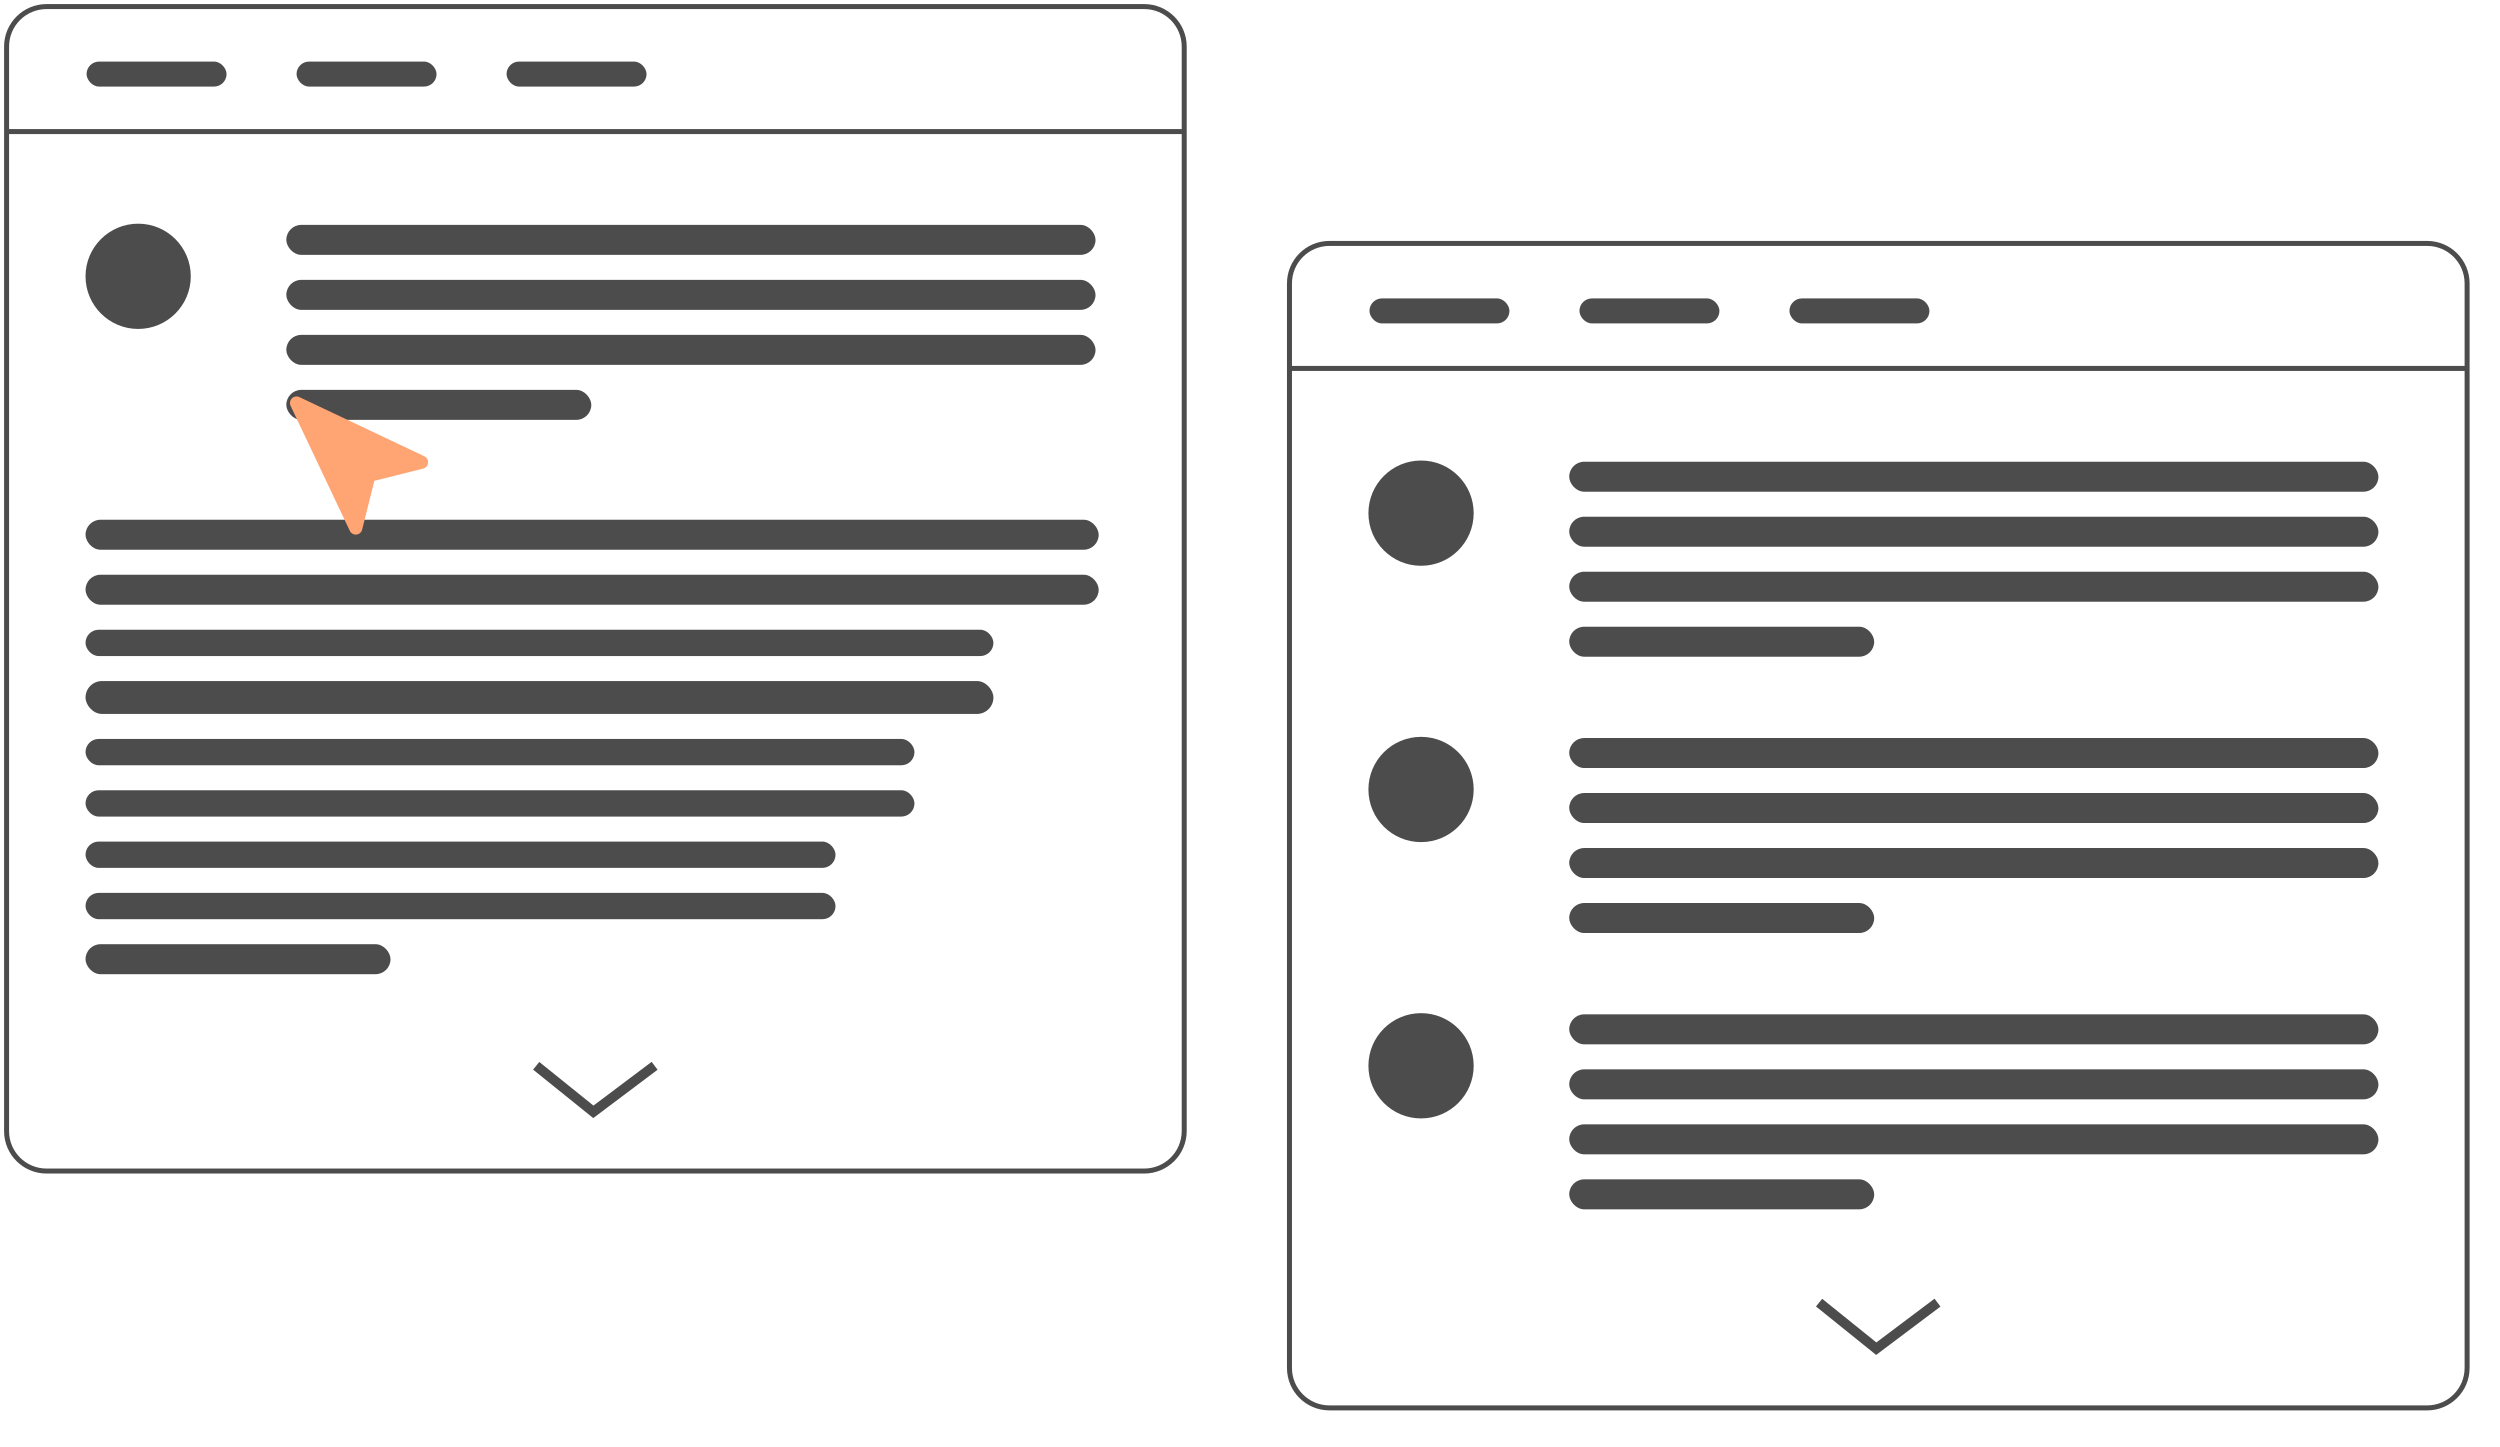  <svg xmlns="http://www.w3.org/2000/svg"  viewBox="0 0 380 220">
<defs>
  <style>
  #e5cFoIwSe0744 {
        animation: movePath 7.7s ease-in-out infinite;
    }

    @keyframes movePath {
        0%, 100% {
            transform: translate(-124.924px, 2.26px);
        }
        15% {
            transform: translate(-155.264px, 22.76px);
        }
        40% {
            transform: translate(0px, 22.76px);
        }
        50% {
            transform: translate(-155.264px, 40.76px);
        }
        75%, 85% {
            transform: translate(-20px, 40.76px);
        }
    }
  </style>
</defs>
<g>
            <path d="M1,171.932L1,7.076C1,3.718,3.722,1,7.08,1L173.92,1C177.278,1,180,3.722,180,7.08v164.84c0,3.358-2.722,6.08-6.08,6.08h-166.84C3.722,178,1,175.289,1,171.932Z" fill="none" stroke="#4c4c4c" stroke-width="0.76"/>
            <path d="M1,20h179" fill="none" stroke="#4c4c4c" stroke-width="0.76"/>
            <rect width="21.279" height="3.8" rx="1.9" ry="1.9" transform="translate(13.158 9.359)" fill="#4c4c4c"/>
            <rect width="21.279" height="3.8" rx="1.9" ry="1.9" transform="translate(45.076 9.359)" fill="#4c4c4c"/>
            <rect width="21.279" height="3.8" rx="1.9" ry="1.9" transform="translate(76.996 9.359)" fill="#4c4c4c"/>
            <ellipse rx="8" ry="8" transform="translate(21 42)" fill="#4c4c4c"/>
            <rect width="123" height="4.56" rx="2.28" ry="2.28" transform="translate(43.52 34.181)" fill="#4c4c4c"/>
            <rect width="123" height="4.56" rx="2.28" ry="2.28" transform="translate(43.52 42.54)" fill="#4c4c4c"/>
            <rect width="123" height="4.56" rx="2.28" ry="2.28" transform="translate(43.52 50.9)" fill="#4c4c4c"/>
            <rect width="46.358" height="4.56" rx="2.28" ry="2.28" transform="translate(43.52 59.26)" fill="#4c4c4c"/>
            <rect width="154" height="4.56" rx="2.28" ry="2.28" transform="translate(13 79)" fill="#4c4c4c"/>
            <rect width="154" height="4.56" rx="2.28" ry="2.28" transform="translate(13 87.359)" fill="#4c4c4c"/>
            <rect width="138" height="4" rx="2" ry="2" transform="translate(13 95.72)" fill="#4c4c4c"/>
            <rect width="138" height="5" rx="2.5" ry="2.5" transform="translate(13 103.52)" fill="#4c4c4c"/>
            <rect width="126" height="4" rx="2" ry="2" transform="translate(13 112.319)" fill="#4c4c4c"/>
            <rect width="126" height="4" rx="2" ry="2" transform="translate(13 120.119)" fill="#4c4c4c"/>
            <rect width="114" height="4" rx="2" ry="2" transform="translate(13 127.919)" fill="#4c4c4c"/>
            <rect width="114" height="4" rx="2" ry="2" transform="translate(13 135.719)" fill="#4c4c4c"/>
            <rect width="46.358" height="4.56" rx="2.28" ry="2.28" transform="translate(13 143.519)" fill="#4c4c4c"/>
            <path d="M81.5,162l8.69,7L99.5,162" fill="none" stroke="#4c4c4c" stroke-width="1.5"/>
            <path d="M196,207.932v-164.856c0-3.358,2.722-6.076,6.08-6.076h166.84c3.358,0,6.08,2.722,6.08,6.08v164.84c0,3.358-2.722,6.08-6.08,6.08h-166.84c-3.358,0-6.08-2.711-6.08-6.068Z" fill="none" stroke="#4c4c4c" stroke-width="0.76"/>
            <path d="M196,56h179" fill="none" stroke="#4c4c4c" stroke-width="0.76"/>
            <rect width="21.279" height="3.8" rx="1.9" ry="1.9" transform="translate(208.158 45.359)" fill="#4c4c4c"/>
            <rect width="21.279" height="3.8" rx="1.9" ry="1.9" transform="translate(240.076 45.359)" fill="#4c4c4c"/>
            <rect width="21.279" height="3.8" rx="1.9" ry="1.9" transform="translate(271.996 45.359)" fill="#4c4c4c"/>
            <ellipse rx="8" ry="8" transform="translate(216 78)" fill="#4c4c4c"/>
            <rect width="123" height="4.56" rx="2.28" ry="2.28" transform="translate(238.52 70.181)" fill="#4c4c4c"/>
            <rect width="123" height="4.56" rx="2.28" ry="2.28" transform="translate(238.52 78.54)" fill="#4c4c4c"/>
            <rect width="123" height="4.56" rx="2.28" ry="2.28" transform="translate(238.52 86.9)" fill="#4c4c4c"/>
            <rect width="46.358" height="4.56" rx="2.28" ry="2.28" transform="translate(238.52 95.26)" fill="#4c4c4c"/>
            <ellipse rx="8" ry="8" transform="translate(216 120)" fill="#4c4c4c"/>
            <rect width="123" height="4.56" rx="2.28" ry="2.28" transform="translate(238.52 112.181)" fill="#4c4c4c"/>
            <rect width="123" height="4.56" rx="2.28" ry="2.28" transform="translate(238.52 120.54)" fill="#4c4c4c"/>
            <rect width="123" height="4.56" rx="2.28" ry="2.28" transform="translate(238.52 128.9)" fill="#4c4c4c"/>
            <rect width="46.358" height="4.56" rx="2.28" ry="2.28" transform="translate(238.52 137.26)" fill="#4c4c4c"/>
            <ellipse rx="8" ry="8" transform="translate(216 162)" fill="#4c4c4c"/>
            <rect width="123" height="4.56" rx="2.28" ry="2.28" transform="translate(238.52 154.181)" fill="#4c4c4c"/>
            <rect width="123" height="4.56" rx="2.28" ry="2.28" transform="translate(238.52 162.54)" fill="#4c4c4c"/>
            <rect width="123" height="4.56" rx="2.28" ry="2.28" transform="translate(238.52 170.9)" fill="#4c4c4c"/>
            <rect width="46.358" height="4.56" rx="2.28" ry="2.28" transform="translate(238.52 179.26)" fill="#4c4c4c"/>
            <path d="M276.5,198l8.69,7l9.31-7" fill="none" stroke="#4c4c4c" stroke-width="1.5"/>
            <path id="e5cFoIwSe0744" d="M189,68l-19-9l9,19l2-8l8-2Z" transform="translate(-124.924 2.26)" fill="#ffa473" stroke="#ffa473" stroke-width="2" stroke-linecap="round" stroke-linejoin="round"/>
        </g>
</svg>
